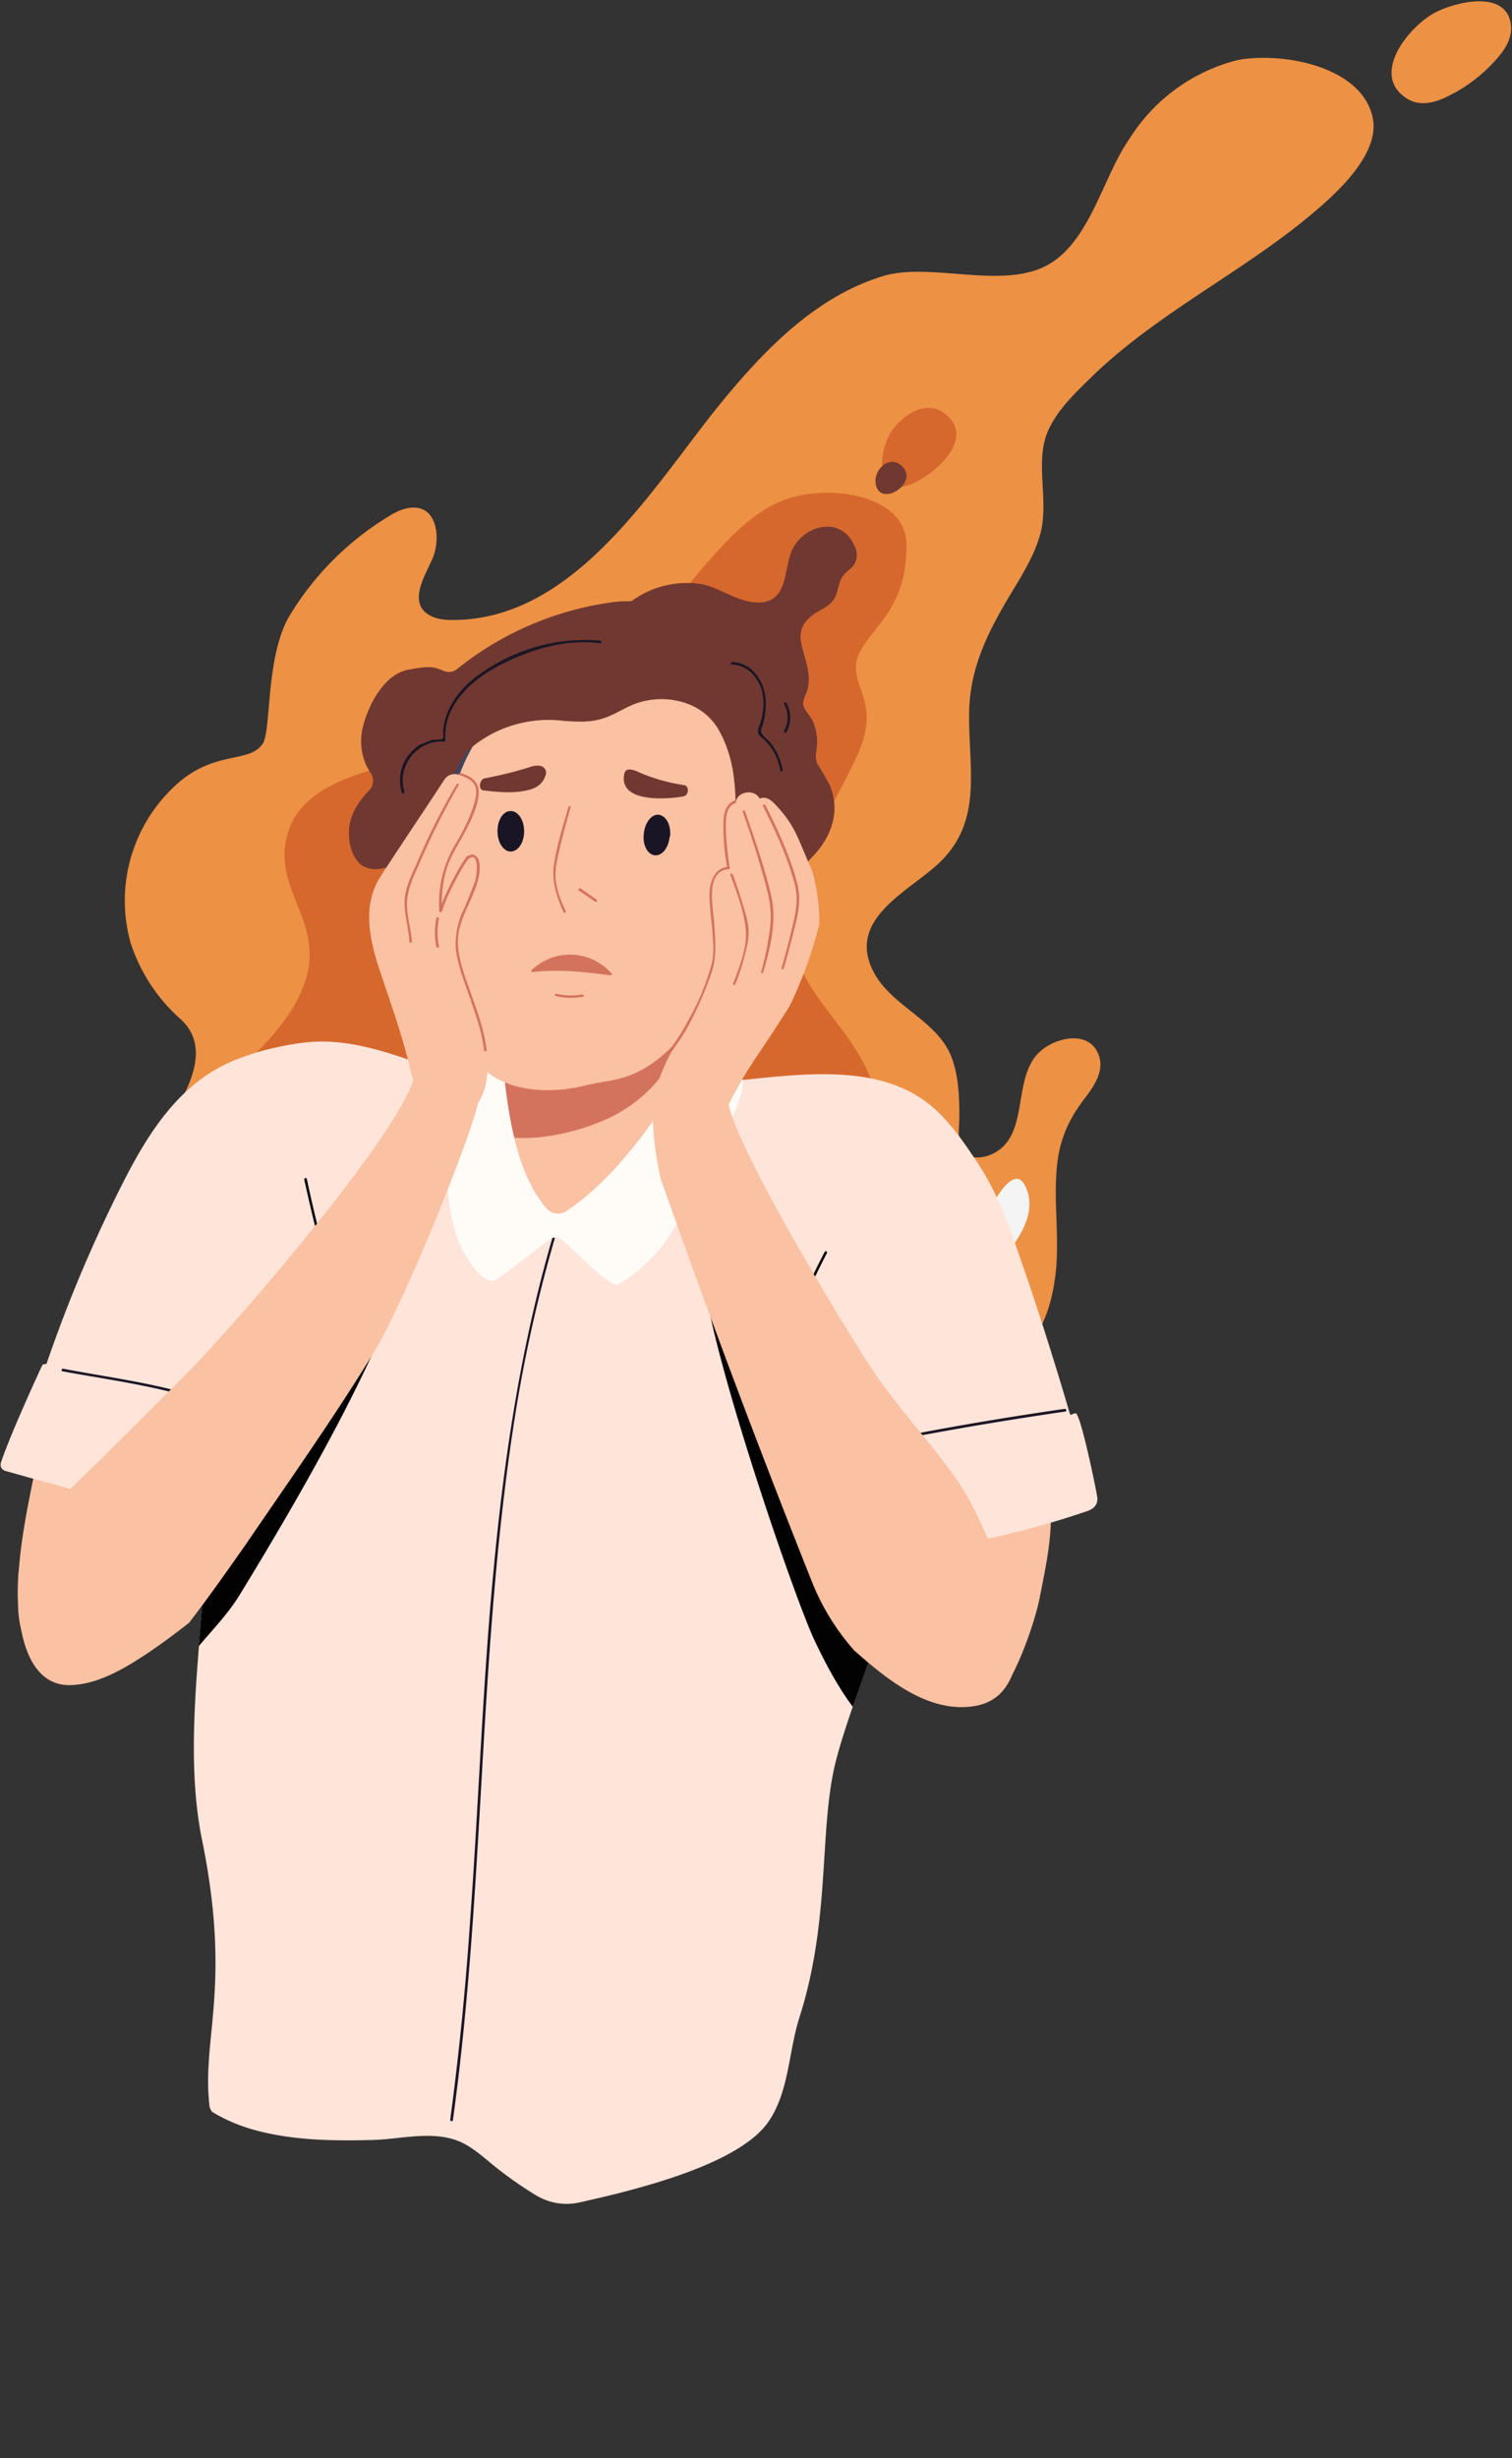 <svg xmlns="http://www.w3.org/2000/svg" width="403" height="655" fill="none"><rect width="100%" height="100%" fill="#333333" stroke="none"/><path fill="#ED9145" d="M349.7 17.2c-6.9-2-14.5-2.2-19.8-1.2a47.7 47.7 0 0 0-28.8 20.9c-7.1 10.1-10.4 27-21.5 33.5-12 7-31.2-.6-44 3.1-18.8 5.6-33 20.9-45 35.8-17.5 22-38.1 56.1-70.2 55.9-2.2 0-4.5-.3-6.3-1.5-5.5-3.6-.3-11.1 1.4-15.4 2-5.4.9-14.3-6.8-12.9-2 .4-3.7 1.3-5.3 2.3a78.6 78.6 0 0 0-26 26c-6.7 10.7-5 31-7.4 34.5-3.7 5.5-13.5 1.3-24.2 12a41.7 41.7 0 0 0-11 41 46.2 46.2 0 0 0 13.6 20.6c10.6 10.2-3.8 26.6-9.2 35.8-.8 1.4-1.6 2.9-3 3.6-3.5 1.8 0 5.2 1 3.4l.2-.2c7 .3 13.8-3 20.8-3l.1.2c9.8 17.3 27.8 27.4 46.7 31.9 23.9 5.7 48.4 2 72.5-.6 13.2-1.4 26.6-2.8 39.9-1.8 11.2.8 23 4 30 13.4 2.5 3.4 4.7 7.5 8.7 9.5 4 2 8.9 1 12.7-1.1 8-4.5 11.3-13.9 12.4-22.4 1.5-10.6-.8-21.4.8-32 1-6.3 3.5-11.2 7.4-16.2 2.4-3.2 5-7.1 3.4-11.3-2.7-7-12.5-4.4-16.4 0-6.8 7.6-1.7 23.1-13.2 27-2 .6-4.6.8-6.2-1-2.1-2.3-1.3-6.6-1.3-9.5 0-5.4-.2-11-2.2-16.1-4-9.8-16.1-13.3-20.8-22.7-6.8-13.5 8.7-20.8 16.9-28.1 12.5-11.2 8.6-25.2 8.7-40 0-12.3 4.9-22 11-32.2 3.2-5.3 7-11.3 8.3-17.5 1.5-7.7-1-16 .8-23.3 1.7-7 8.2-12.9 13.1-17.7 19.3-18.5 44.3-29.5 63.7-47.8 5.2-5 12.2-13 10.7-20.6-1.5-7.5-8.4-12-16.2-14.3Z"/><path fill="#D6682D" d="M228.4 201.5c6.7-14.5-1.9-18.4 0-25.7 2-7.7 13.5-12.2 13.2-30.8-.2-13-19.8-15.9-31.4-12.2-13.1 4.2-22.8 19.3-32 28.9a121.7 121.7 0 0 1-35.1 27c-10.4 5-21.1 9.2-32 12.9-12.9 4.2-32.5 6.8-35 23.1-1.7 10 5.3 17.7 6.3 27.2.8 6.8-2 13.4-5.8 18.9-5.8 8.4-13.7 14.7-21.3 21.3.3 5.8 4.5 12.3-1.5 19.6l4.4-.4.1.3c9.8 17.3 27.8 27.4 46.7 31.9 23.9 5.7 48.4 2 72.5-.6 13.2-1.4 26.6-2.8 39.9-1.8 3.7.2 7.5.8 11.2 1.7.7-1.5 1.6-3 2.6-4.2 5.4-17.5 7.8-35.9 0-53.2-4-9-11.2-15.7-16-24a30.4 30.4 0 0 1-2.8-23.5c4.2-16.7 8.8-21 16-36.4Z"/><path fill="#F4F4F4" d="m247.3 354.5.1.1c5.8-4.8 11.3-10 16.5-15.5 5-5.4 13-14.1 9.7-22.3-2.1-5.6-5.7-1.2-7.6 1.7-2.1 3-4 5.8-7 8-5.5 4.3-12 6.4-18 9.7-2 1-3.8 2.4-5.3 4l-1.5 4.5c5 2 9.7 5.1 13.1 9.8Z"/><path fill="#FAC1A2" d="m43 405-.2-9.4c0-2.2.1-4.7-1.2-6.6-2.6-3.8-9.5-4.5-13.7-4.8a34 34 0 0 0-17.8 4c-.1.2-.2.3-.1.5l-.1.3c-2.5 12.3-5.4 25-5.1 37.6 0 3.3.3 9.9 3.7 11.7 3.6 2 7.8-1.2 10.3-3.5 4.1-3.8 7.3-7.3 12.7-9.2 3.5-1.2 7.3-2.3 9.7-5.3 3.3-4.1 2-10.5 1.9-15.3ZM279.8 398.5a6.3 6.3 0 0 0-3.1-3.7c-7.1-2.7-14.7-4.1-22.3-4.1-1.3 0-3 1-3.3 2.5-2 14.7-4.8 29.3-8.4 43.7-.8 3 2.5 4.9 4.8 4 2.2 1.7 4.9 2.6 7.6 3.5 4.1 1.3 6.3 10 10 8 4.3-2.2 10.4-18.6 12-26.6 1.8-9.2 3.8-18 2.7-27.3Z"/><path fill="#44435C" d="M128.3 192.8c-3.6-3.7-10-4-13 .7l-.4.3c-9.2 8.4-14.8 22.7-11.1 35 2 6.6 7.5 11 11.6 16 4.7 6 6.4 13.4 10.6 19.5 1.7 2.4 5.7 1.6 5.7-1.5l.2-50.5c0-6.4 1.3-14.6-3.6-19.5Z"/><path fill="#FFE4D9" d="M261 315.7a45.2 45.2 0 0 0-9-17.3c-13.4-15.5-35.6-12.5-54.4-10.6-19 1.8-31.6 7.2-54.1 5.1-20.2-2-42.3-18-63.1-15-15.1 2-32.6 8.4-37.3 24.3-1.4 4.6-.7 9.6 0 14.4.8 4.9 1.8 9.8 3 14.6 2.8 9.8 7.6 18.8 10.7 28.6 3.1 10.2 1.4 20.5.3 31-1.1 10.5-2 21.1-2.8 31.7-1.5 21.7-4.8 46.2-.5 67.5 8 39.1 0 52.9 2 70.8 0 .7.3 1.3.7 1.9 3.6 2.2 7.5 3.8 11.5 4.9 10.3 2.8 21.3 2.9 31.9 2.6 7.7-.3 16.5-2.8 23.8 1 2.8 1.5 5.2 3.6 7.6 5.6a105.5 105.5 0 0 0 11.3 8c3.7 2.3 8 3 12.1 2a426 426 0 0 0 10.2-2.4c11.6-3 32.4-8.9 39.6-18.6 5.8-8 5.6-18.7 8.5-28 8.5-26.4 5.2-50 9.7-68.2 3.8-15 12.7-35 16-50.1 4-17.7 6.7-35.6 11.7-53 2.6-9 5.8-17.8 10-26.1 4.3-8.4 3.2-15.7.6-24.7Z"/><path fill="#020202" d="M108 330.5a316.2 316.2 0 0 1-42.1 51.2l-8.8 8.7v.3c-1.1 10.6-2 21.2-2.8 31.8L53 438.6c3.7-4.4 7.8-8.6 10.8-13.5 49.3-80.5 44-92.6 50.8-106.1-2 4-4.3 7.8-6.6 11.5ZM235.3 417a261.6 261.6 0 0 1-35.3-53.3c-3.8-7.6-8.3-15-12.3-22.5 2.2 20.8 24 84.5 29.4 95.9 2.9 6.1 6.1 12.2 10.2 17.7 4-11.5 8.7-23.9 11.2-34.2a137 137 0 0 1-3.2-3.5Z"/><path fill="#FFE4D9" d="M79.6 296.2c-2.2-5.9-9.2-16.8-16.8-13.8-14.7 5.9-23 19-29.9 32.5a376 376 0 0 0-20.5 48.5l-.5.1a.7.7 0 0 0-.7.4c-3.7 8-9.3 20.6-11 26a1.7 1.7 0 0 0 1.1 2c17.6 5 35.3 9.6 53 14 2 .5 6 2.5 8 .9 2-1.7 2.4-6.5 3.2-9 2.3-7.4 5.3-15.2 3.1-23a1.5 1.5 0 0 0-1.2-1.2.6.6 0 0 1-.4-.3.6.6 0 0 1 0-.6 434.2 434.2 0 0 0 12.1-36c1.5-5 3.3-9.8 4.2-14.8 1.4-8.3-.7-18-3.7-25.7Z"/><path fill="#FAC1A2" d="M134 279.2c0 7-1 18.2-1.9 26.5.5 2.8 1.3 5.4 2.5 8 3.4 6.9 10.1 11.2 17.9 10.9a30 30 0 0 0 20.4-11.2c2.4-2.8 5-5.7 7.3-8.8a254 254 0 0 1 5.8-35c.4-1.5-1.9-2.2-2.5-1-15.2 5.3-32 10-48.3 8-1.2 0-1.5 1.2-1 2l-.2.6Z"/><path fill="#1A1524" d="M148.2 326.6c-9 29.7-13.7 60.5-16.6 91.3-3 31.2-4 62.6-6.3 93.9a792 792 0 0 1-5.3 53c0 .4.6.6.7.2 4.3-31 6-62.1 7.8-93.3 1.8-31.3 3.8-62.8 8.7-93.9 2.7-17.2 6.6-34.3 11.6-51 .2-.4-.5-.6-.6-.2Z"/><path fill="#D4735D" d="M134 279.2c0 6-.7 15.5-1.5 23.3 9 2.1 20.4-.6 27.8-3.7 7-2.9 13.2-7.7 17.3-14a85.4 85.4 0 0 0 7.7-16.7 1.3 1.3 0 0 0-1.8.5c-15.2 5.3-32 10-48.3 8-1.2 0-1.5 1.2-1 2l-.2.6Z"/><path fill="#FFFBF7" d="M197.6 287.4c-1.5-.8-13.4-6-14.7-3.2-2 4.4-15.3 27.4-31.9 38.5a4 4 0 0 1-5.2-.6c-10.9-12-11-38.1-12-37.9-2.8.7-12.9 1.4-13 2.2-2.5 10-2.3 20-1.5 30 .4 5 1.2 10.2 3.1 14.8 1 2.5 6.4 12.4 10.2 9.6 4.2-3 10.6-8 13.8-10.5a2.8 2.8 0 0 1 3.3 0c1.8 1.3 13 13 15 12 3.8-2.2 6.3-4.3 10.2-8.4 7-7.5 26.3-44.7 22.7-46.5Z"/><path fill="#FAC1A2" d="M207 222.8c-1.1-4-5-4.3-8-2-5 3.6-6.7 10-7.5 15.7-.6 4.2-.8 15.9 4.1 13.7a20.4 20.4 0 0 0 11.3-15.6c.4-2.7 1.3-7.3 0-11.8Z"/><path fill="#FAC1A2" d="M187.1 185.7a49.7 49.7 0 0 0-45-2c-18.9 9.2-24.6 31.7-23.4 51.1.8 12.6 3 25 6.4 37.2 1.9 6.4 0 10.2 5.6 14.3 6.9 4.8 16.8 5 25 3 7.2-1.9 13.9-.6 24.2-11.2 6.7-7 12-15.4 15.5-24.5 4.8-12.6 9.7-27.2 9.7-40.9a31 31 0 0 0-18-27Z"/><path fill="#D4735D" d="M163 259.3h-.1a14.7 14.7 0 0 0-21.2-.8c-.3.2 0 .6.4.5h.1c6.9-.8 13.7 0 20.6.9.3 0 .4-.4.1-.6Z"/><path fill="#FAC1A2" d="M110.2 222.5c1.3-4 5.2-4.1 8.2-1.7 4.7 3.8 6.2 10.3 6.8 16 .4 4.2 0 15.9-4.7 13.6-7-3.4-10-10.7-10.7-16.1-.3-2.7-1-7.4.4-11.8Z"/><path fill="#D4735D" d="M155.2 265c-2.3.4-4.7.3-7-.2-.3-.1-.5.5-.1.6 2.4.6 4.9.6 7.3.2.4 0 .2-.6-.2-.6Z"/><path fill="#FFE4D9" d="M292.4 398.6c-1-5.6-4.6-22.2-5.7-22-1.3.1-1.3 1-1.7-.4-3.2-11-8.5-27.9-12.3-38.7-3.3-9.7-6.6-19.5-12.5-28.2-5.4-8-9.2-13.6-18-18.5-1-.6-5.2-1.7-6-1.5a3.2 3.2 0 0 0-3.2 2.3 209.4 209.4 0 0 0-2.8 113.2c.7 2.9 1 6.4 3.4 8.5 2.9 2.2 10 0 13.5-.4a232.8 232.8 0 0 0 42.8-10.3c2-.7 2.9-2.1 2.5-4Z"/><path fill="#1A1524" d="M283.8 375.4a913 913 0 0 0-42.3 7.1c-.4.1-.2.8.2.7 14-2.7 28.1-5 42.3-7.1.4 0 .2-.7-.2-.7ZM58.8 374.4c-13.3-5.4-28-7-42-9.7-.4 0-.6.6-.1.7 14 2.6 28.6 4.3 42 9.7.4.1.5-.5.1-.7Z"/><path fill="#D4735D" d="M152.1 215.1v-.2a.3.3 0 0 0-.4-.1l-.2.2c-1.4 5-3 10-3.8 15.1-.8 4.7.7 8.8 2.5 13 .2.4.7 0 .6-.3-1-2.2-2-4.4-2.4-6.7-.6-2.5-.3-5 .2-7.5 1-4.5 2.2-9 3.5-13.5ZM159 239.7l-4.3-3c-.4-.2-.7.4-.4.6l4.4 3c.3.2.6-.4.3-.6Z"/><path fill="#1A1524" d="M136.1 226.9c2 0 3.6-2.4 3.6-5.4 0-3-1.6-5.4-3.6-5.4s-3.5 2.4-3.5 5.4c0 3 1.6 5.4 3.5 5.4ZM178.6 222.9c.3-3-1-5.5-3-5.8-1.9-.2-3.7 2-4 5-.4 3 1 5.6 2.9 5.8 2 .2 3.7-2 4-5Z"/><path fill="#703831" d="M182.3 209.2c-4-.6-8-1.7-11.7-3.3-1.1-.5-3.8-1.8-4.2.3-1.7 8.2 12.7 6.6 15.8 6 1.4-.3 1.6-2.8.1-3ZM144.5 204.2l-.9-.2c-.8 0-1.6.1-2.4.4-4 1.3-8 2.2-12 3-1.4.2-1.8 3-.4 3.2 3.5.4 7 .8 10.6.2 2.2-.4 5-1 6-4.2a1.8 1.8 0 0 0-1-2.4Z"/><path fill="#703831" d="M227.4 144.7c-4-7.4-13.5-4.5-16.4 2.1-2.1 5-1 13-8 13.7-5.6.5-10.4-3.6-15.7-4.8a25 25 0 0 0-19 4.5c-1.5 0-3 0-4.5.2a84 84 0 0 0-42 17.9 3.5 3.5 0 0 1-3.7.4c-3-1.4-5.1-1-9-.3-6.6 1-11 9.5-12.4 15.4-1 4-.3 8.7 2 12a3.7 3.7 0 0 1-.3 4.8c-2.6 2.7-4.8 5.9-5.3 9.7-.4 3.1.3 7.3 2.6 9.6 3.7 3.8 10.8.4 14.1-2.3 1.7-1.4 6-5.4 6-7.8 3-6.2 4.4-13.7 8.5-19.3l.5-.6a32.4 32.4 0 0 1 25.6-7.8c3.1.2 6.3.4 9.4-.4 2.8-.7 5.2-2.2 7.9-3.5 8-3.8 19.1-2 23.8 6.2 8.6 15 1.8 33.2 5 49.4a1.1 1.1 0 0 0 1 1c3 .1 6.7-6.1 9-8 3.9-3.1 8-6 11.3-9.9 4.5-5.4 6-11.9 3.2-18l-1.4-2.5-1.8-3c-.8-2 .1-4 0-6a14 14 0 0 0-1.1-5.1c-.6-1.4-2.5-3.3-2.6-4.6-.2-1.2 1.1-3.4 1.3-4.7.7-4.4-1.1-7.7-1.9-11.9-.7-3.9 1.4-6.3 4.6-8.2 1.4-.8 3-1.6 4-3 1.5-2 1.1-4.7 2.8-6.7 1-1.3 2.7-2 3.2-3.7.6-1.6.1-3.4-.7-4.8Z"/><path fill="#020202" d="M89.5 344c-3-9.8-5.6-19.7-7.7-29.8-.1-.5-.8-.3-.7.1 2.2 10.1 4.7 20.1 7.7 30 .2.4.8.2.7-.2ZM219.8 333.6a278 278 0 0 0-11.4 24.9c-.1.4.5.6.7.2a276 276 0 0 1 11.3-24.8c.2-.4-.4-.7-.6-.3Z"/><path fill="#FAC1A2" d="M127.7 233c1-3.9-2.2-7.3-4-3.8-2 4.3-4.9 9-6.5 14 0-2.5.1-5 .6-7.3.8-4 2.5-7.3 4-11l5-10.1c1.9-5.4-.8-7.9-3-7.6-1.5-1.2-4-1.5-5.4.6-5.6 8.6-11.4 17.1-17 25.8-4.8 7.4-3 16.4-.4 24.3 2.6 7.9 5.4 15.6 7.5 23.6 1 3.6 1.7 8.3 4 11.2 2.4 2.8 7.4 3 10.8 3.3a2.5 2.5 0 0 0 2.3-1c1-.3 1.1 0 1.9-1.2 5.2-8.2.8-20.3-2.2-28.9-.8-5-3.1-9.7-3.2-14.8 0-3.1 1.2-5.7 2.5-8.5 1.4-2.7 2.4-5.6 3-8.6ZM216 231c-3.4-7.7-4-11-9.5-16.8-1.4-1.4-2.6-2-4-1.4-1.6-2.8-6-1.8-6.4.9a2.9 2.9 0 0 0-2.6 2.4c-1 5 0 10.4.7 15.6-.7-.2-1.5 0-2.1.2-5 2.3-1.9 11.4-1.6 15.7.3 6.5-1.1 12.9-4 18.9-5 10.7-13.7 20.3-12.3 33 .3 2.5 19.1-3.5 20-5.2 5.6-11 7.9-12.8 16.3-26.3a116 116 0 0 0 7.8-21.4c.4-3.6-.8-12.4-2.3-15.7Z"/><path fill="#FAC1A2" d="M255.7 395.3c-7.6-11.1-16.5-20.1-23.9-31.4-7-10.8-34.5-55.8-37.6-69.6-.5-2-.8-6.1-2.3-6l-1.3-.3c-4-.4-8-.2-11.7.8-1.2.3-4.5 3.2-4.7 5-.6 6.7.5 13.4 1.8 20a2794 2794 0 0 0 40.7 108.4 62.3 62.3 0 0 0 11 17.6c8.7 7.7 20.1 17.1 32.6 14.7 11-2.2 11.8-15 10.8-24.2-.3-2.4-9.3-26-15.4-35Z"/><path fill="#D4735D" d="M199.5 247.4c-.2-2.3-1-4.7-1.7-7-.7-2.4-1.6-5-2.5-7.4-.1-.4-.8-.2-.6.2 1.6 4.4 3.5 9.2 4 14 .7 4.8-1.6 10.4-3.3 14.9-.2.4.5.5.6.1 1-2.4 1.8-4.8 2.4-7.3.7-2.5 1.3-5 1.1-7.5ZM205.4 238c-1.8-7.4-4.3-14.6-6.8-21.8-.1-.4-.8-.3-.6.2 2.4 6.8 4.6 13.6 6.4 20.6 1 3.6 1.3 7.4.7 11.2a72.5 72.5 0 0 1-2.3 11l.2.1a.3.3 0 0 0 .4-.2c2-6.7 3.8-14.2 2-21ZM212.6 235.9c-1.8-7.4-5.2-14.6-8.6-21.4-.2-.4-.8 0-.6.4 3.3 6.5 6.5 13.5 8.4 20.6 1 3.8.4 7.2-.5 11a227.6 227.6 0 0 1-3 11.5.3.3 0 0 0 .6 0c1.2-4 2.2-8 3.2-12 .8-3.4 1.3-6.6.5-10.1ZM195.8 213.3c-2.6 1.1-3 3.9-3 6.4 0 3.8.3 7.6 1 11.3-3.8.6-4.8 4.7-4.7 8 .1 2.7.4 5.5.7 8.2.2 3 .6 6.2 0 9.2a64 64 0 0 1-6.2 15.2c-2.4 4.6-3.5 5.8-6.6 10.3-.2.4.4.6.7.2 3-4.4 4-5.4 6.3-9.8a93 93 0 0 0 5.6-13c1.6-4.6 1-9.2.7-14-.3-4-2.3-13.2 3.9-13.7a.3.3 0 0 0 .3-.1V231.2c-.5-3-.8-6-1-9 0-2.6-.6-7 2.5-8.2.4-.2.2-.8-.2-.7Z"/><path fill="#FAC1A2" d="M127.7 291.5c-2.4-7-10.3-7-15.9-5a1 1 0 0 0-.8 0 1 1 0 0 0-.6.6c-4.2 15.4-47.4 65.4-59.4 77.6a2174 2174 0 0 1-35.5 35.2l-7 6.7c-2 4-3.1 8.5-3.6 13-.7 10 .6 30.2 14.4 29.4 7.5-.4 14.7-4.9 20.8-9 3.5-2.4 7-5 10.3-7.6 5.3-6.9 10.3-14 15.2-21 11.6-17 23.5-33.8 34.2-51.3 9-15 29-65.2 27.9-68.6Z"/><path fill="#D4735D" d="M117 252.1c-.5-2.4-.5-4.9 0-7.3 0-.4-.6-.6-.7-.1-.5 2.5-.5 5 0 7.6.1.4.8.2.7-.2ZM121.7 209c-4 6.7-7.5 13.7-10.6 21-1.3 2.9-2.8 5.9-3.2 9.1-.4 4 1 7.8 1.2 11.8 0 .4.7.4.7 0-.3-3.7-1.5-7.2-1.3-10.9.3-3.8 2.2-7.4 3.7-10.9a205.7 205.7 0 0 1 10.1-20l-.1-.3h-.3l-.2.2Z"/><path fill="#D4735D" d="M125.8 265.5c-1.8-5.3-4.6-11.5-3.5-17.3.9-4.6 3.6-8.5 4.9-13 .5-1.8 1-4 .4-6-.4-1.1-1.5-2-2.6-1.2h-.4c-1.7 2.2-3 4.7-4.2 7-1 2-2 4-2.7 6 .1-3.3.4-6.6 1.4-9.7 1.3-3.9 3.7-7.2 5.5-10.9 1.4-2.8 3-6.2 3-9.5-.1-2.8-2.3-4.2-4.8-4.9h-.3a.3.3 0 0 0-.1.5l.2.1c1.8.6 3.7 1.4 4.2 3.3.4 1.8-.3 3.8-.8 5.5a55.4 55.4 0 0 1-4.6 9.5 30.4 30.4 0 0 0-4.3 18 .4.4 0 0 0 .5.1l.2-.1c.8-2.6 1.9-5 3.2-7.5 1.2-2.3 2.4-4.7 4-6.7a.3.3 0 0 0 .2 0c2.1-1.5 2 3 1.8 3.7 0 1.1-.3 2.3-.7 3.3l-2.4 6a21 21 0 0 0-2.4 11.3c.6 4.6 2.4 9 3.9 13.3 1.6 4.9 3 8.4 3.6 13.5 0 .4.8.4.7 0-.7-5.4-2.1-9.1-3.9-14.3Z"/><path fill="#ED9145" d="M402.7 6.5c-1.2-9.4-15-6-20.5-3-7 3.9-17.2 16.7-7 22.9 3.7 2.2 8.1.7 11.6-1.2 4.3-2.2 8.2-5.2 11.5-8.8 2.5-2.7 4.9-6 4.4-9.9Z"/><path fill="#D6682D" d="M251.2 109.8c-4.7-3.1-10.6.8-13.5 5-3.6 5.2-4.7 18 5 14.3 6.3-2.5 18.3-12.8 8.5-19.3Z"/><path fill="#703831" d="M240.4 124.2c-3.4-3.2-7.6 1-7 4.7 1 6.6 11.8-.2 7-4.7Z"/><path fill="#1A1524" d="M160 170.7a48 48 0 0 0-31.5 8.5c-4 2.6-7.3 6.1-9.2 10.6a17.4 17.4 0 0 0-1.2 5c0 .5.2 1.7-.1 2-.3.3-2.5.3-3 .4l-3 1.2a11.1 11.1 0 0 0-4.9 12.8l.2.2h.2a.3.3 0 0 0 .3-.4 10.4 10.4 0 0 1 10.6-13.4h.3v-.3c-.6-9.4 7-16.2 14.6-20.1 8.2-4.2 17.5-7 26.7-5.8.4 0 .4-.6 0-.7ZM205 197.5c-.5-.5-1.2-1-1.6-1.6-1-1-.4-1.9 0-3 .4-1.7.7-3.5.7-5.2.1-5.4-3.1-11.1-9-11.3-.4 0-.4.7 0 .7 3.2 0 5.8 2.2 7.2 5 1.6 3 1.4 6.7.5 10-.2 1-1 2.3-.7 3.3.3.8 1.2 1.3 1.7 1.8 2.2 2.2 3.7 5 4.2 8.2 0 .4.7.2.6-.2-.5-2.9-1.7-5.5-3.6-7.7ZM209.5 187.3c-.2-.4-.8 0-.5.3a7.3 7.3 0 0 1 0 7.1c-.2.4.4.8.6.4a8 8 0 0 0 0-7.8Z"/></svg>